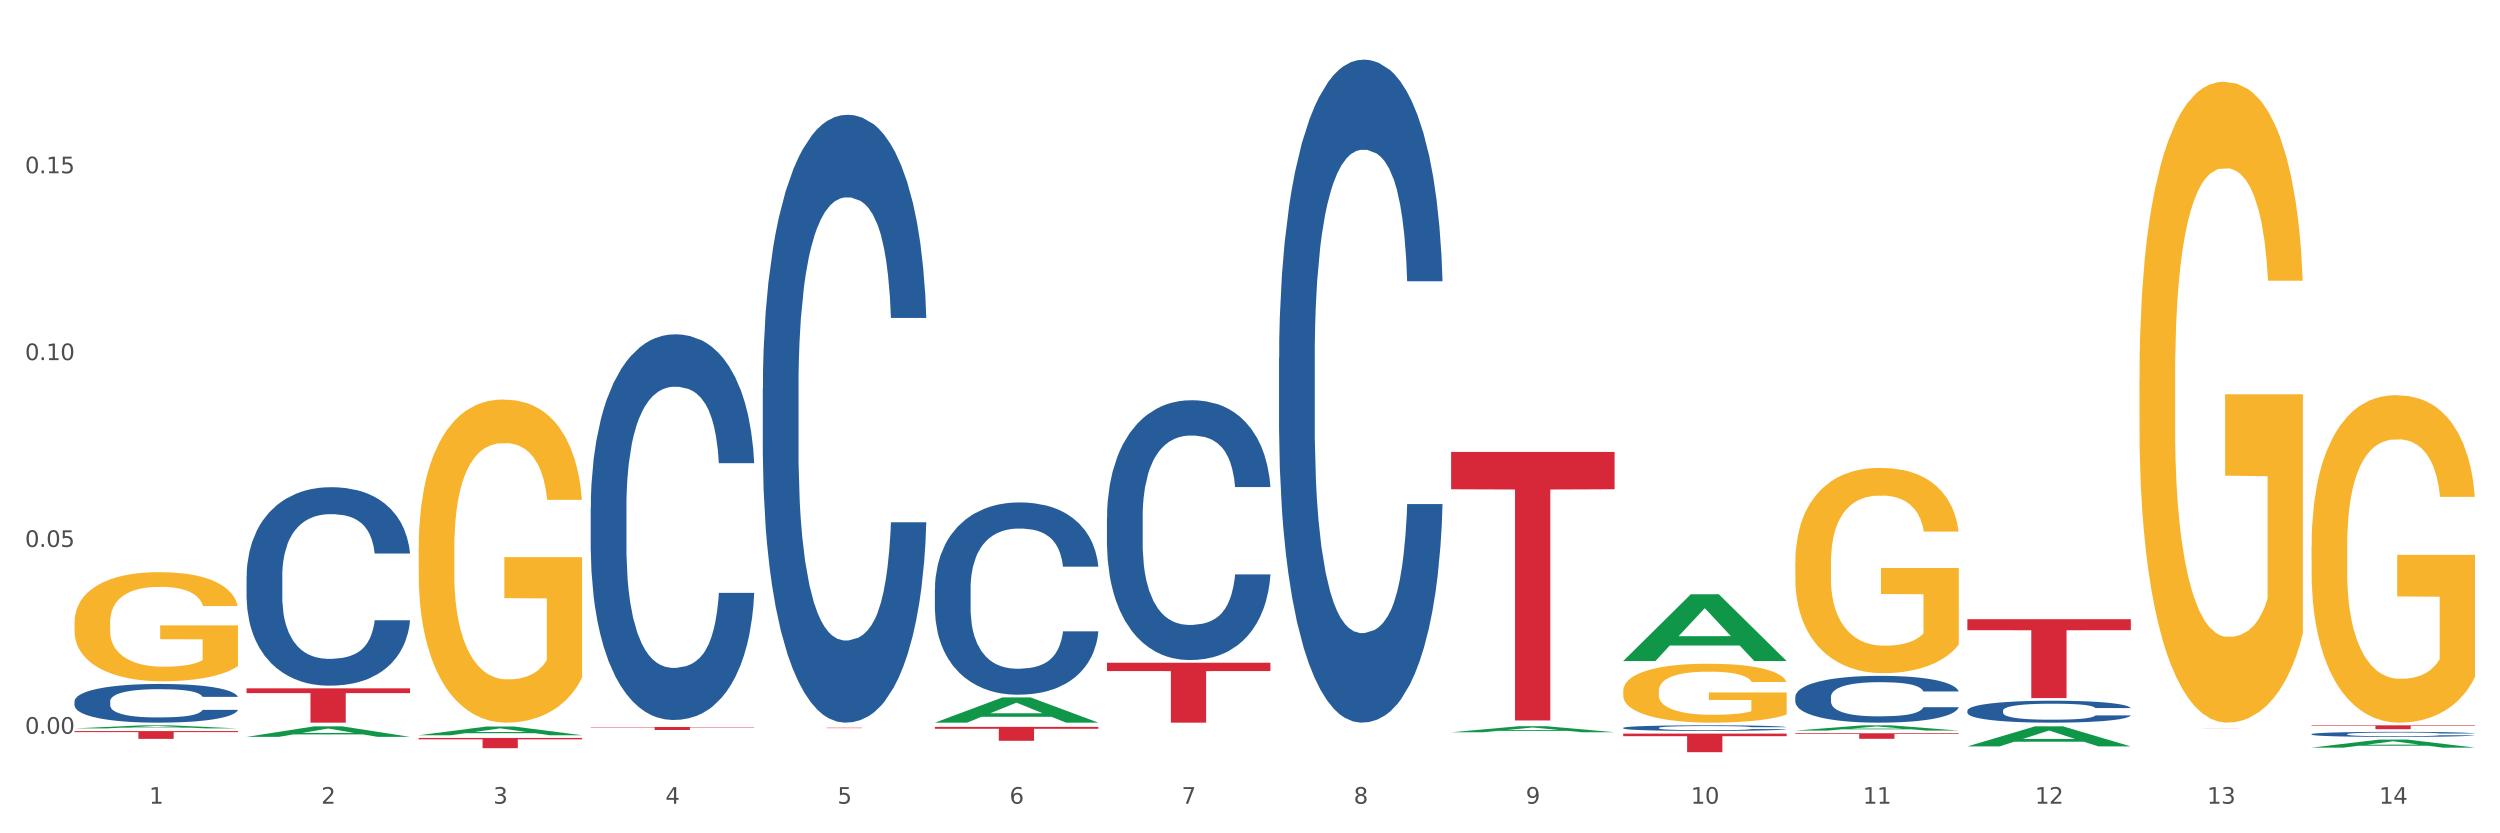<?xml version="1.0" encoding="utf-8" standalone="no"?>
<!DOCTYPE svg PUBLIC "-//W3C//DTD SVG 1.1//EN"
  "http://www.w3.org/Graphics/SVG/1.1/DTD/svg11.dtd">
<svg xmlns:xlink="http://www.w3.org/1999/xlink" width="1080pt" height="360pt" viewBox="0 0 1080 360" xmlns="http://www.w3.org/2000/svg" version="1.1">
 <rect x="0" y="0" width="1080" height="360" fill="#333333" stroke="none"/>
 <defs>
  <style type="text/css">*{stroke-linejoin: round; stroke-linecap: butt}</style>
 </defs>
 <g id="figure_1">
  <g id="patch_1">
   <path d="M 0 360 
L 1080 360 
L 1080 0 
L 0 0 
z
" style="fill: #ffffff; stroke: #ffffff; stroke-linejoin: miter"/>
  </g>
  <g id="axes_1">
   <g id="matplotlib.axis_1">
    <g id="xtick_1">
     <g id="text_1">
      <!-- 1 -->
      <g style="fill: #4d4d4d" transform="translate(64.432 347.204) scale(0.096 -0.096)">
       <defs>
        <path id="DejaVuSans-31" d="M 794 531 
L 1825 531 
L 1825 4091 
L 703 3866 
L 703 4441 
L 1819 4666 
L 2450 4666 
L 2450 531 
L 3481 531 
L 3481 0 
L 794 0 
L 794 531 
z
" transform="scale(0.016)"/>
       </defs>
       <use xlink:href="#DejaVuSans-31"/>
      </g>
     </g>
    </g>
    <g id="xtick_2">
     <g id="text_2">
      <!-- 2 -->
      <g style="fill: #4d4d4d" transform="translate(138.771 347.204) scale(0.096 -0.096)">
       <defs>
        <path id="DejaVuSans-32" d="M 1228 531 
L 3431 531 
L 3431 0 
L 469 0 
L 469 531 
Q 828 903 1448 1529 
Q 2069 2156 2228 2338 
Q 2531 2678 2651 2914 
Q 2772 3150 2772 3378 
Q 2772 3750 2511 3984 
Q 2250 4219 1831 4219 
Q 1534 4219 1204 4116 
Q 875 4013 500 3803 
L 500 4441 
Q 881 4594 1212 4672 
Q 1544 4750 1819 4750 
Q 2544 4750 2975 4387 
Q 3406 4025 3406 3419 
Q 3406 3131 3298 2873 
Q 3191 2616 2906 2266 
Q 2828 2175 2409 1742 
Q 1991 1309 1228 531 
z
" transform="scale(0.016)"/>
       </defs>
       <use xlink:href="#DejaVuSans-32"/>
      </g>
     </g>
    </g>
    <g id="xtick_3">
     <g id="text_3">
      <!-- 3 -->
      <g style="fill: #4d4d4d" transform="translate(213.109 347.204) scale(0.096 -0.096)">
       <defs>
        <path id="DejaVuSans-33" d="M 2597 2516 
Q 3050 2419 3304 2112 
Q 3559 1806 3559 1356 
Q 3559 666 3084 287 
Q 2609 -91 1734 -91 
Q 1441 -91 1130 -33 
Q 819 25 488 141 
L 488 750 
Q 750 597 1062 519 
Q 1375 441 1716 441 
Q 2309 441 2620 675 
Q 2931 909 2931 1356 
Q 2931 1769 2642 2001 
Q 2353 2234 1838 2234 
L 1294 2234 
L 1294 2753 
L 1863 2753 
Q 2328 2753 2575 2939 
Q 2822 3125 2822 3475 
Q 2822 3834 2567 4026 
Q 2313 4219 1838 4219 
Q 1578 4219 1281 4162 
Q 984 4106 628 3988 
L 628 4550 
Q 988 4650 1302 4700 
Q 1616 4750 1894 4750 
Q 2613 4750 3031 4423 
Q 3450 4097 3450 3541 
Q 3450 3153 3228 2886 
Q 3006 2619 2597 2516 
z
" transform="scale(0.016)"/>
       </defs>
       <use xlink:href="#DejaVuSans-33"/>
      </g>
     </g>
    </g>
    <g id="xtick_4">
     <g id="text_4">
      <!-- 4 -->
      <g style="fill: #4d4d4d" transform="translate(287.448 347.204) scale(0.096 -0.096)">
       <defs>
        <path id="DejaVuSans-34" d="M 2419 4116 
L 825 1625 
L 2419 1625 
L 2419 4116 
z
M 2253 4666 
L 3047 4666 
L 3047 1625 
L 3713 1625 
L 3713 1100 
L 3047 1100 
L 3047 0 
L 2419 0 
L 2419 1100 
L 313 1100 
L 313 1709 
L 2253 4666 
z
" transform="scale(0.016)"/>
       </defs>
       <use xlink:href="#DejaVuSans-34"/>
      </g>
     </g>
    </g>
    <g id="xtick_5">
     <g id="text_5">
      <!-- 5 -->
      <g style="fill: #4d4d4d" transform="translate(361.787 347.204) scale(0.096 -0.096)">
       <defs>
        <path id="DejaVuSans-35" d="M 691 4666 
L 3169 4666 
L 3169 4134 
L 1269 4134 
L 1269 2991 
Q 1406 3038 1543 3061 
Q 1681 3084 1819 3084 
Q 2600 3084 3056 2656 
Q 3513 2228 3513 1497 
Q 3513 744 3044 326 
Q 2575 -91 1722 -91 
Q 1428 -91 1123 -41 
Q 819 9 494 109 
L 494 744 
Q 775 591 1075 516 
Q 1375 441 1709 441 
Q 2250 441 2565 725 
Q 2881 1009 2881 1497 
Q 2881 1984 2565 2268 
Q 2250 2553 1709 2553 
Q 1456 2553 1204 2497 
Q 953 2441 691 2322 
L 691 4666 
z
" transform="scale(0.016)"/>
       </defs>
       <use xlink:href="#DejaVuSans-35"/>
      </g>
     </g>
    </g>
    <g id="xtick_6">
     <g id="text_6">
      <!-- 6 -->
      <g style="fill: #4d4d4d" transform="translate(436.125 347.204) scale(0.096 -0.096)">
       <defs>
        <path id="DejaVuSans-36" d="M 2113 2584 
Q 1688 2584 1439 2293 
Q 1191 2003 1191 1497 
Q 1191 994 1439 701 
Q 1688 409 2113 409 
Q 2538 409 2786 701 
Q 3034 994 3034 1497 
Q 3034 2003 2786 2293 
Q 2538 2584 2113 2584 
z
M 3366 4563 
L 3366 3988 
Q 3128 4100 2886 4159 
Q 2644 4219 2406 4219 
Q 1781 4219 1451 3797 
Q 1122 3375 1075 2522 
Q 1259 2794 1537 2939 
Q 1816 3084 2150 3084 
Q 2853 3084 3261 2657 
Q 3669 2231 3669 1497 
Q 3669 778 3244 343 
Q 2819 -91 2113 -91 
Q 1303 -91 875 529 
Q 447 1150 447 2328 
Q 447 3434 972 4092 
Q 1497 4750 2381 4750 
Q 2619 4750 2861 4703 
Q 3103 4656 3366 4563 
z
" transform="scale(0.016)"/>
       </defs>
       <use xlink:href="#DejaVuSans-36"/>
      </g>
     </g>
    </g>
    <g id="xtick_7">
     <g id="text_7">
      <!-- 7 -->
      <g style="fill: #4d4d4d" transform="translate(510.464 347.204) scale(0.096 -0.096)">
       <defs>
        <path id="DejaVuSans-37" d="M 525 4666 
L 3525 4666 
L 3525 4397 
L 1831 0 
L 1172 0 
L 2766 4134 
L 525 4134 
L 525 4666 
z
" transform="scale(0.016)"/>
       </defs>
       <use xlink:href="#DejaVuSans-37"/>
      </g>
     </g>
    </g>
    <g id="xtick_8">
     <g id="text_8">
      <!-- 8 -->
      <g style="fill: #4d4d4d" transform="translate(584.803 347.204) scale(0.096 -0.096)">
       <defs>
        <path id="DejaVuSans-38" d="M 2034 2216 
Q 1584 2216 1326 1975 
Q 1069 1734 1069 1313 
Q 1069 891 1326 650 
Q 1584 409 2034 409 
Q 2484 409 2743 651 
Q 3003 894 3003 1313 
Q 3003 1734 2745 1975 
Q 2488 2216 2034 2216 
z
M 1403 2484 
Q 997 2584 770 2862 
Q 544 3141 544 3541 
Q 544 4100 942 4425 
Q 1341 4750 2034 4750 
Q 2731 4750 3128 4425 
Q 3525 4100 3525 3541 
Q 3525 3141 3298 2862 
Q 3072 2584 2669 2484 
Q 3125 2378 3379 2068 
Q 3634 1759 3634 1313 
Q 3634 634 3220 271 
Q 2806 -91 2034 -91 
Q 1263 -91 848 271 
Q 434 634 434 1313 
Q 434 1759 690 2068 
Q 947 2378 1403 2484 
z
M 1172 3481 
Q 1172 3119 1398 2916 
Q 1625 2713 2034 2713 
Q 2441 2713 2670 2916 
Q 2900 3119 2900 3481 
Q 2900 3844 2670 4047 
Q 2441 4250 2034 4250 
Q 1625 4250 1398 4047 
Q 1172 3844 1172 3481 
z
" transform="scale(0.016)"/>
       </defs>
       <use xlink:href="#DejaVuSans-38"/>
      </g>
     </g>
    </g>
    <g id="xtick_9">
     <g id="text_9">
      <!-- 9 -->
      <g style="fill: #4d4d4d" transform="translate(659.142 347.204) scale(0.096 -0.096)">
       <defs>
        <path id="DejaVuSans-39" d="M 703 97 
L 703 672 
Q 941 559 1184 500 
Q 1428 441 1663 441 
Q 2288 441 2617 861 
Q 2947 1281 2994 2138 
Q 2813 1869 2534 1725 
Q 2256 1581 1919 1581 
Q 1219 1581 811 2004 
Q 403 2428 403 3163 
Q 403 3881 828 4315 
Q 1253 4750 1959 4750 
Q 2769 4750 3195 4129 
Q 3622 3509 3622 2328 
Q 3622 1225 3098 567 
Q 2575 -91 1691 -91 
Q 1453 -91 1209 -44 
Q 966 3 703 97 
z
M 1959 2075 
Q 2384 2075 2632 2365 
Q 2881 2656 2881 3163 
Q 2881 3666 2632 3958 
Q 2384 4250 1959 4250 
Q 1534 4250 1286 3958 
Q 1038 3666 1038 3163 
Q 1038 2656 1286 2365 
Q 1534 2075 1959 2075 
z
" transform="scale(0.016)"/>
       </defs>
       <use xlink:href="#DejaVuSans-39"/>
      </g>
     </g>
    </g>
    <g id="xtick_10">
     <g id="text_10">
      <!-- 10 -->
      <g style="fill: #4d4d4d" transform="translate(730.426 347.204) scale(0.096 -0.096)">
       <defs>
        <path id="DejaVuSans-30" d="M 2034 4250 
Q 1547 4250 1301 3770 
Q 1056 3291 1056 2328 
Q 1056 1369 1301 889 
Q 1547 409 2034 409 
Q 2525 409 2770 889 
Q 3016 1369 3016 2328 
Q 3016 3291 2770 3770 
Q 2525 4250 2034 4250 
z
M 2034 4750 
Q 2819 4750 3233 4129 
Q 3647 3509 3647 2328 
Q 3647 1150 3233 529 
Q 2819 -91 2034 -91 
Q 1250 -91 836 529 
Q 422 1150 422 2328 
Q 422 3509 836 4129 
Q 1250 4750 2034 4750 
z
" transform="scale(0.016)"/>
       </defs>
       <use xlink:href="#DejaVuSans-31"/>
       <use xlink:href="#DejaVuSans-30" transform="translate(63.623 0)"/>
      </g>
     </g>
    </g>
    <g id="xtick_11">
     <g id="text_11">
      <!-- 11 -->
      <g style="fill: #4d4d4d" transform="translate(804.765 347.204) scale(0.096 -0.096)">
       <use xlink:href="#DejaVuSans-31"/>
       <use xlink:href="#DejaVuSans-31" transform="translate(63.623 0)"/>
      </g>
     </g>
    </g>
    <g id="xtick_12">
     <g id="text_12">
      <!-- 12 -->
      <g style="fill: #4d4d4d" transform="translate(879.104 347.204) scale(0.096 -0.096)">
       <use xlink:href="#DejaVuSans-31"/>
       <use xlink:href="#DejaVuSans-32" transform="translate(63.623 0)"/>
      </g>
     </g>
    </g>
    <g id="xtick_13">
     <g id="text_13">
      <!-- 13 -->
      <g style="fill: #4d4d4d" transform="translate(953.442 347.204) scale(0.096 -0.096)">
       <use xlink:href="#DejaVuSans-31"/>
       <use xlink:href="#DejaVuSans-33" transform="translate(63.623 0)"/>
      </g>
     </g>
    </g>
    <g id="xtick_14">
     <g id="text_14">
      <!-- 14 -->
      <g style="fill: #4d4d4d" transform="translate(1027.781 347.204) scale(0.096 -0.096)">
       <use xlink:href="#DejaVuSans-31"/>
       <use xlink:href="#DejaVuSans-34" transform="translate(63.623 0)"/>
      </g>
     </g>
    </g>
    <g id="xtick_15"/>
    <g id="xtick_16"/>
    <g id="xtick_17"/>
    <g id="xtick_18"/>
    <g id="xtick_19"/>
    <g id="xtick_20"/>
    <g id="xtick_21"/>
    <g id="xtick_22"/>
    <g id="xtick_23"/>
    <g id="xtick_24"/>
    <g id="xtick_25"/>
    <g id="xtick_26"/>
    <g id="xtick_27"/>
   </g>
   <g id="matplotlib.axis_2">
    <g id="ytick_1">
     <g id="text_15">
      <!-- 0.00 -->
      <g style="fill: #4d4d4d" transform="translate(10.8 316.985) scale(0.096 -0.096)">
       <defs>
        <path id="DejaVuSans-2e" d="M 684 794 
L 1344 794 
L 1344 0 
L 684 0 
L 684 794 
z
" transform="scale(0.016)"/>
       </defs>
       <use xlink:href="#DejaVuSans-30"/>
       <use xlink:href="#DejaVuSans-2e" transform="translate(63.623 0)"/>
       <use xlink:href="#DejaVuSans-30" transform="translate(95.41 0)"/>
       <use xlink:href="#DejaVuSans-30" transform="translate(159.033 0)"/>
      </g>
     </g>
    </g>
    <g id="ytick_2">
     <g id="text_16">
      <!-- 0.05 -->
      <g style="fill: #4d4d4d" transform="translate(10.8 236.277) scale(0.096 -0.096)">
       <use xlink:href="#DejaVuSans-30"/>
       <use xlink:href="#DejaVuSans-2e" transform="translate(63.623 0)"/>
       <use xlink:href="#DejaVuSans-30" transform="translate(95.41 0)"/>
       <use xlink:href="#DejaVuSans-35" transform="translate(159.033 0)"/>
      </g>
     </g>
    </g>
    <g id="ytick_3">
     <g id="text_17">
      <!-- 0.10 -->
      <g style="fill: #4d4d4d" transform="translate(10.8 155.568) scale(0.096 -0.096)">
       <use xlink:href="#DejaVuSans-30"/>
       <use xlink:href="#DejaVuSans-2e" transform="translate(63.623 0)"/>
       <use xlink:href="#DejaVuSans-31" transform="translate(95.41 0)"/>
       <use xlink:href="#DejaVuSans-30" transform="translate(159.033 0)"/>
      </g>
     </g>
    </g>
    <g id="ytick_4">
     <g id="text_18">
      <!-- 0.15 -->
      <g style="fill: #4d4d4d" transform="translate(10.8 74.859) scale(0.096 -0.096)">
       <use xlink:href="#DejaVuSans-30"/>
       <use xlink:href="#DejaVuSans-2e" transform="translate(63.623 0)"/>
       <use xlink:href="#DejaVuSans-31" transform="translate(95.41 0)"/>
       <use xlink:href="#DejaVuSans-35" transform="translate(159.033 0)"/>
      </g>
     </g>
    </g>
    <g id="ytick_5"/>
    <g id="ytick_6"/>
    <g id="ytick_7"/>
    <g id="ytick_8"/>
   </g>
   <g id="PolyCollection_1">
    <path d="M 32.175 314.664 
L 32.248 314.663 
L 61.37 313.339 
L 73.456 313.338 
L 102.797 314.666 
L 88.818 314.666 
L 82.484 314.357 
L 52.415 314.357 
L 52.197 314.362 
L 46.081 314.666 
L 32.175 314.666 
L 32.175 314.664 
L 56.201 314.172 
L 78.698 314.171 
L 67.559 313.621 
L 67.413 313.619 
L 67.267 313.623 
L 56.128 314.171 
L 56.201 314.172 
L 32.175 314.664 
z
" clip-path="url(#p6c5d707c96)" style="fill: #109648"/>
    <path d="M 255.191 219.285 
L 255.275 219.133 
L 255.275 214.872 
L 255.525 209.09 
L 256.443 198.438 
L 257.612 190.374 
L 259.615 180.94 
L 260.701 176.983 
L 262.12 172.57 
L 265.041 165.419 
L 268.381 159.332 
L 270.718 155.985 
L 272.471 153.854 
L 276.394 150.05 
L 278.648 148.376 
L 280.986 147.007 
L 282.989 146.094 
L 286.328 145.029 
L 288.999 144.572 
L 292.088 144.42 
L 294.676 144.572 
L 298.098 145.181 
L 303.107 147.007 
L 305.027 148.072 
L 307.615 149.898 
L 310.286 152.333 
L 312.457 154.767 
L 314.961 158.267 
L 317.549 162.832 
L 320.053 168.614 
L 321.806 173.94 
L 323.225 179.57 
L 324.477 186.417 
L 325.396 193.873 
L 325.813 200.112 
L 310.537 200.112 
L 310.119 194.482 
L 309.284 188.396 
L 308.45 184.287 
L 307.531 180.94 
L 306.112 177.135 
L 304.86 174.701 
L 302.773 171.81 
L 300.853 169.984 
L 299.267 168.919 
L 297.347 168.006 
L 293.257 167.093 
L 290.335 167.093 
L 288.499 167.397 
L 286.245 168.158 
L 284.325 169.223 
L 282.071 171.049 
L 280.318 173.027 
L 278.565 175.614 
L 277.563 177.44 
L 276.06 180.787 
L 275.059 183.526 
L 273.723 188.243 
L 272.972 191.591 
L 271.636 200.264 
L 271.052 206.655 
L 270.801 211.068 
L 270.634 215.937 
L 270.634 239.675 
L 271.135 250.326 
L 271.553 254.891 
L 272.22 260.065 
L 273.473 266.76 
L 275.309 273.303 
L 277.229 278.02 
L 278.815 280.911 
L 280.318 283.042 
L 281.82 284.716 
L 283.657 286.237 
L 285.159 287.15 
L 287.413 288.063 
L 290.085 288.52 
L 292.172 288.52 
L 296.429 287.759 
L 298.349 286.998 
L 300.185 285.933 
L 302.189 284.259 
L 303.775 282.433 
L 304.693 281.064 
L 306.196 278.172 
L 307.364 275.129 
L 308.366 271.629 
L 309.034 268.586 
L 309.785 264.021 
L 310.37 258.848 
L 310.537 256.109 
L 325.813 256.109 
L 325.479 261.587 
L 324.895 266.912 
L 323.726 274.064 
L 322.808 278.172 
L 321.389 283.194 
L 319.886 287.455 
L 317.799 292.172 
L 315.879 295.671 
L 313.876 298.715 
L 311.705 301.454 
L 307.782 305.258 
L 306.363 306.323 
L 303.358 308.149 
L 301.02 309.214 
L 297.598 310.279 
L 294.092 310.888 
L 290.419 311.04 
L 287.163 310.736 
L 283.573 309.823 
L 281.32 308.91 
L 278.815 307.54 
L 275.893 305.41 
L 273.139 302.823 
L 270.551 299.78 
L 268.13 296.28 
L 265.876 292.324 
L 262.955 285.781 
L 260.784 279.39 
L 259.198 273.455 
L 258.113 268.434 
L 257.028 262.043 
L 256.443 257.63 
L 255.525 246.979 
L 255.191 237.088 
L 255.191 219.285 
z
" clip-path="url(#p6c5d707c96)" style="fill: #255c99"/>
    <path d="M 329.53 167.574 
L 329.613 167.334 
L 329.613 160.619 
L 329.864 151.506 
L 330.782 134.718 
L 331.951 122.007 
L 333.954 107.138 
L 335.039 100.903 
L 336.458 93.948 
L 339.38 82.676 
L 342.719 73.083 
L 345.057 67.807 
L 346.81 64.45 
L 350.733 58.454 
L 352.987 55.816 
L 355.324 53.657 
L 357.328 52.219 
L 360.667 50.54 
L 363.338 49.82 
L 366.427 49.58 
L 369.015 49.82 
L 372.437 50.78 
L 377.446 53.657 
L 379.366 55.336 
L 381.954 58.214 
L 384.625 62.051 
L 386.795 65.888 
L 389.3 71.404 
L 391.887 78.599 
L 394.392 87.712 
L 396.145 96.106 
L 397.564 104.98 
L 398.816 115.772 
L 399.734 127.523 
L 400.152 137.356 
L 384.875 137.356 
L 384.458 128.483 
L 383.623 118.89 
L 382.788 112.414 
L 381.87 107.138 
L 380.451 101.143 
L 379.199 97.305 
L 377.112 92.749 
L 375.192 89.871 
L 373.606 88.192 
L 371.686 86.753 
L 367.595 85.314 
L 364.674 85.314 
L 362.837 85.794 
L 360.583 86.993 
L 358.663 88.672 
L 356.41 91.55 
L 354.656 94.667 
L 352.903 98.744 
L 351.902 101.622 
L 350.399 106.898 
L 349.397 111.215 
L 348.062 118.65 
L 347.31 123.926 
L 345.975 137.596 
L 345.391 147.669 
L 345.14 154.623 
L 344.973 162.298 
L 344.973 199.71 
L 345.474 216.498 
L 345.891 223.693 
L 346.559 231.847 
L 347.811 242.399 
L 349.648 252.711 
L 351.568 260.146 
L 353.154 264.703 
L 354.656 268.06 
L 356.159 270.698 
L 357.996 273.097 
L 359.498 274.535 
L 361.752 275.974 
L 364.423 276.694 
L 366.51 276.694 
L 370.768 275.495 
L 372.688 274.296 
L 374.524 272.617 
L 376.528 269.979 
L 378.114 267.101 
L 379.032 264.943 
L 380.534 260.386 
L 381.703 255.589 
L 382.705 250.073 
L 383.373 245.277 
L 384.124 238.082 
L 384.708 229.928 
L 384.875 225.611 
L 400.152 225.611 
L 399.818 234.245 
L 399.233 242.639 
L 398.065 253.911 
L 397.146 260.386 
L 395.727 268.3 
L 394.225 275.015 
L 392.138 282.45 
L 390.218 287.966 
L 388.214 292.762 
L 386.044 297.079 
L 382.121 303.075 
L 380.701 304.753 
L 377.696 307.631 
L 375.359 309.31 
L 371.936 310.989 
L 368.43 311.948 
L 364.757 312.188 
L 361.502 311.708 
L 357.912 310.269 
L 355.658 308.83 
L 353.154 306.672 
L 350.232 303.314 
L 347.477 299.237 
L 344.89 294.441 
L 342.469 288.925 
L 340.215 282.69 
L 337.293 272.377 
L 335.123 262.304 
L 333.537 252.951 
L 332.452 245.037 
L 331.366 234.964 
L 330.782 228.01 
L 329.864 211.222 
L 329.53 195.633 
L 329.53 167.574 
z
" clip-path="url(#p6c5d707c96)" style="fill: #255c99"/>
    <path d="M 32.175 268.962 
L 32.258 268.918 
L 32.258 267.369 
L 32.425 266.034 
L 33.259 262.805 
L 34.51 260.136 
L 35.427 258.716 
L 36.344 257.553 
L 37.428 256.391 
L 38.762 255.185 
L 41.18 253.42 
L 42.681 252.516 
L 44.515 251.569 
L 47.85 250.192 
L 50.268 249.417 
L 52.77 248.771 
L 56.855 247.996 
L 59.523 247.652 
L 62.358 247.393 
L 65.777 247.221 
L 68.361 247.178 
L 74.031 247.307 
L 78.867 247.695 
L 81.202 247.996 
L 84.203 248.513 
L 85.788 248.857 
L 88.372 249.546 
L 91.04 250.45 
L 92.875 251.225 
L 95.626 252.689 
L 97.711 254.152 
L 99.628 255.96 
L 100.629 257.209 
L 101.379 258.371 
L 102.046 259.706 
L 102.713 261.815 
L 87.705 261.815 
L 87.122 260.308 
L 86.204 258.888 
L 84.87 257.51 
L 83.703 256.649 
L 81.702 255.573 
L 79.868 254.884 
L 77.95 254.368 
L 75.615 253.937 
L 73.781 253.722 
L 71.196 253.55 
L 66.11 253.593 
L 62.692 253.937 
L 60.357 254.368 
L 58.856 254.755 
L 57.522 255.185 
L 56.021 255.788 
L 54.27 256.692 
L 53.02 257.51 
L 51.769 258.543 
L 50.768 259.577 
L 49.851 260.782 
L 49.101 262.074 
L 48.517 263.408 
L 48.017 265.044 
L 47.6 267.756 
L 47.6 273.654 
L 47.767 274.989 
L 48.184 276.754 
L 48.684 278.088 
L 49.518 279.681 
L 50.268 280.757 
L 51.686 282.307 
L 53.27 283.599 
L 54.52 284.417 
L 55.771 285.105 
L 57.939 286.052 
L 60.357 286.827 
L 62.441 287.301 
L 65.276 287.731 
L 67.194 287.904 
L 68.862 287.99 
L 72.947 287.99 
L 75.865 287.861 
L 79.117 287.559 
L 81.619 287.172 
L 83.703 286.698 
L 86.038 285.923 
L 87.538 285.191 
L 87.538 276.194 
L 69.195 276.151 
L 69.195 270.167 
L 102.797 270.167 
L 102.797 287.731 
L 101.379 288.635 
L 99.795 289.453 
L 98.128 290.185 
L 95.626 291.089 
L 92.625 291.95 
L 89.956 292.553 
L 87.122 293.07 
L 83.786 293.543 
L 79.451 293.974 
L 76.783 294.146 
L 73.447 294.275 
L 69.529 294.318 
L 66.11 294.232 
L 62.775 294.017 
L 59.273 293.629 
L 55.855 293.07 
L 53.27 292.51 
L 50.685 291.821 
L 47.934 290.917 
L 45.766 290.056 
L 44.098 289.281 
L 42.264 288.291 
L 40.263 287 
L 38.762 285.837 
L 37.428 284.632 
L 36.01 283.082 
L 35.01 281.747 
L 34.009 280.069 
L 33.426 278.82 
L 32.759 276.883 
L 32.258 274.171 
L 32.175 268.962 
z
" clip-path="url(#p6c5d707c96)" style="fill: #f7b32b"/>
    <path d="M 478.207 223.329 
L 478.291 223.226 
L 478.291 220.356 
L 478.541 216.46 
L 479.459 209.285 
L 480.628 203.851 
L 482.632 197.495 
L 483.717 194.83 
L 485.136 191.857 
L 488.058 187.039 
L 491.397 182.939 
L 493.734 180.683 
L 495.487 179.248 
L 499.41 176.685 
L 501.664 175.558 
L 504.002 174.635 
L 506.005 174.02 
L 509.344 173.302 
L 512.016 172.995 
L 515.104 172.892 
L 517.692 172.995 
L 521.115 173.405 
L 526.123 174.635 
L 528.043 175.353 
L 530.631 176.583 
L 533.302 178.223 
L 535.473 179.863 
L 537.977 182.221 
L 540.565 185.296 
L 543.069 189.192 
L 544.822 192.78 
L 546.241 196.573 
L 547.493 201.186 
L 548.412 206.209 
L 548.829 210.412 
L 533.553 210.412 
L 533.135 206.619 
L 532.301 202.519 
L 531.466 199.751 
L 530.548 197.495 
L 529.128 194.933 
L 527.876 193.292 
L 525.789 191.345 
L 523.869 190.115 
L 522.283 189.397 
L 520.363 188.782 
L 516.273 188.167 
L 513.351 188.167 
L 511.515 188.372 
L 509.261 188.884 
L 507.341 189.602 
L 505.087 190.832 
L 503.334 192.165 
L 501.581 193.908 
L 500.579 195.138 
L 499.077 197.393 
L 498.075 199.238 
L 496.739 202.416 
L 495.988 204.671 
L 494.652 210.515 
L 494.068 214.82 
L 493.818 217.793 
L 493.651 221.074 
L 493.651 237.066 
L 494.151 244.242 
L 494.569 247.317 
L 495.237 250.802 
L 496.489 255.313 
L 498.325 259.721 
L 500.245 262.899 
L 501.831 264.847 
L 503.334 266.282 
L 504.837 267.409 
L 506.673 268.435 
L 508.176 269.05 
L 510.429 269.665 
L 513.101 269.972 
L 515.188 269.972 
L 519.445 269.46 
L 521.365 268.947 
L 523.202 268.23 
L 525.205 267.102 
L 526.791 265.872 
L 527.709 264.949 
L 529.212 263.001 
L 530.381 260.951 
L 531.382 258.593 
L 532.05 256.543 
L 532.801 253.468 
L 533.386 249.982 
L 533.553 248.137 
L 548.829 248.137 
L 548.495 251.827 
L 547.911 255.415 
L 546.742 260.234 
L 545.824 263.001 
L 544.405 266.384 
L 542.902 269.255 
L 540.815 272.433 
L 538.895 274.79 
L 536.892 276.841 
L 534.721 278.686 
L 530.798 281.249 
L 529.379 281.966 
L 526.374 283.197 
L 524.036 283.914 
L 520.614 284.632 
L 517.108 285.042 
L 513.435 285.144 
L 510.179 284.939 
L 506.59 284.324 
L 504.336 283.709 
L 501.831 282.786 
L 498.91 281.351 
L 496.155 279.609 
L 493.567 277.558 
L 491.146 275.2 
L 488.892 272.535 
L 485.971 268.127 
L 483.8 263.822 
L 482.214 259.824 
L 481.129 256.441 
L 480.044 252.135 
L 479.459 249.162 
L 478.541 241.986 
L 478.207 235.323 
L 478.207 223.329 
z
" clip-path="url(#p6c5d707c96)" style="fill: #255c99"/>
    <path d="M 552.546 154.456 
L 552.629 154.195 
L 552.629 146.87 
L 552.88 136.93 
L 553.798 118.62 
L 554.967 104.756 
L 556.97 88.538 
L 558.055 81.737 
L 559.475 74.152 
L 562.396 61.857 
L 565.735 51.394 
L 568.073 45.639 
L 569.826 41.977 
L 573.749 35.438 
L 576.003 32.561 
L 578.34 30.206 
L 580.344 28.637 
L 583.683 26.806 
L 586.354 26.021 
L 589.443 25.759 
L 592.031 26.021 
L 595.453 27.067 
L 600.462 30.206 
L 602.382 32.037 
L 604.97 35.176 
L 607.641 39.362 
L 609.811 43.547 
L 612.316 49.563 
L 614.903 57.41 
L 617.408 67.35 
L 619.161 76.506 
L 620.58 86.184 
L 621.832 97.955 
L 622.75 110.772 
L 623.168 121.497 
L 607.891 121.497 
L 607.474 111.819 
L 606.639 101.356 
L 605.804 94.293 
L 604.886 88.538 
L 603.467 81.999 
L 602.215 77.814 
L 600.128 72.844 
L 598.208 69.705 
L 596.622 67.874 
L 594.702 66.304 
L 590.612 64.735 
L 587.69 64.735 
L 585.853 65.258 
L 583.6 66.566 
L 581.68 68.397 
L 579.426 71.536 
L 577.673 74.936 
L 575.92 79.383 
L 574.918 82.522 
L 573.415 88.277 
L 572.414 92.985 
L 571.078 101.094 
L 570.327 106.849 
L 568.991 121.759 
L 568.407 132.745 
L 568.156 140.331 
L 567.989 148.701 
L 567.989 189.508 
L 568.49 207.818 
L 568.908 215.665 
L 569.575 224.559 
L 570.827 236.069 
L 572.664 247.316 
L 574.584 255.425 
L 576.17 260.395 
L 577.673 264.057 
L 579.175 266.935 
L 581.012 269.551 
L 582.514 271.12 
L 584.768 272.69 
L 587.439 273.474 
L 589.526 273.474 
L 593.784 272.166 
L 595.704 270.858 
L 597.54 269.027 
L 599.544 266.15 
L 601.13 263.011 
L 602.048 260.657 
L 603.551 255.687 
L 604.719 250.455 
L 605.721 244.439 
L 606.389 239.207 
L 607.14 231.36 
L 607.724 222.466 
L 607.891 217.758 
L 623.168 217.758 
L 622.834 227.175 
L 622.249 236.33 
L 621.081 248.624 
L 620.163 255.687 
L 618.743 264.319 
L 617.241 271.643 
L 615.154 279.752 
L 613.234 285.768 
L 611.23 291 
L 609.06 295.708 
L 605.137 302.248 
L 603.718 304.079 
L 600.712 307.218 
L 598.375 309.049 
L 594.952 310.88 
L 591.446 311.926 
L 587.773 312.188 
L 584.518 311.665 
L 580.928 310.095 
L 578.674 308.526 
L 576.17 306.172 
L 573.248 302.509 
L 570.494 298.063 
L 567.906 292.831 
L 565.485 286.815 
L 563.231 280.014 
L 560.309 268.766 
L 558.139 257.78 
L 556.553 247.578 
L 555.468 238.946 
L 554.382 227.96 
L 553.798 220.374 
L 552.88 202.063 
L 552.546 185.061 
L 552.546 154.456 
z
" clip-path="url(#p6c5d707c96)" style="fill: #255c99"/>
    <path d="M 701.223 314.43 
L 701.307 314.427 
L 701.307 314.365 
L 701.557 314.281 
L 702.476 314.126 
L 703.644 314.008 
L 705.648 313.871 
L 706.733 313.813 
L 708.152 313.749 
L 711.074 313.644 
L 714.413 313.556 
L 716.75 313.507 
L 718.503 313.476 
L 722.427 313.42 
L 724.681 313.396 
L 727.018 313.376 
L 729.021 313.363 
L 732.36 313.347 
L 735.032 313.34 
L 738.12 313.338 
L 740.708 313.34 
L 744.131 313.349 
L 749.139 313.376 
L 751.059 313.391 
L 753.647 313.418 
L 756.318 313.454 
L 758.489 313.489 
L 760.993 313.54 
L 763.581 313.607 
L 766.085 313.691 
L 767.838 313.769 
L 769.257 313.851 
L 770.51 313.95 
L 771.428 314.059 
L 771.845 314.15 
L 756.569 314.15 
L 756.151 314.068 
L 755.317 313.979 
L 754.482 313.919 
L 753.564 313.871 
L 752.145 313.815 
L 750.892 313.78 
L 748.805 313.737 
L 746.885 313.711 
L 745.299 313.695 
L 743.379 313.682 
L 739.289 313.669 
L 736.367 313.669 
L 734.531 313.673 
L 732.277 313.684 
L 730.357 313.7 
L 728.103 313.726 
L 726.35 313.755 
L 724.597 313.793 
L 723.595 313.82 
L 722.093 313.868 
L 721.091 313.908 
L 719.755 313.977 
L 719.004 314.026 
L 717.668 314.152 
L 717.084 314.245 
L 716.834 314.31 
L 716.667 314.381 
L 716.667 314.727 
L 717.168 314.882 
L 717.585 314.949 
L 718.253 315.024 
L 719.505 315.122 
L 721.341 315.217 
L 723.261 315.286 
L 724.847 315.328 
L 726.35 315.359 
L 727.853 315.383 
L 729.689 315.406 
L 731.192 315.419 
L 733.446 315.432 
L 736.117 315.439 
L 738.204 315.439 
L 742.461 315.428 
L 744.381 315.417 
L 746.218 315.401 
L 748.221 315.377 
L 749.807 315.35 
L 750.725 315.33 
L 752.228 315.288 
L 753.397 315.244 
L 754.398 315.193 
L 755.066 315.148 
L 755.818 315.082 
L 756.402 315.006 
L 756.569 314.966 
L 771.845 314.966 
L 771.511 315.046 
L 770.927 315.124 
L 769.758 315.228 
L 768.84 315.288 
L 767.421 315.361 
L 765.918 315.423 
L 763.831 315.492 
L 761.911 315.543 
L 759.908 315.587 
L 757.738 315.627 
L 753.814 315.683 
L 752.395 315.698 
L 749.39 315.725 
L 747.052 315.74 
L 743.63 315.756 
L 740.124 315.765 
L 736.451 315.767 
L 733.195 315.763 
L 729.606 315.749 
L 727.352 315.736 
L 724.847 315.716 
L 721.926 315.685 
L 719.171 315.647 
L 716.583 315.603 
L 714.162 315.552 
L 711.908 315.494 
L 708.987 315.399 
L 706.816 315.306 
L 705.23 315.219 
L 704.145 315.146 
L 703.06 315.053 
L 702.476 314.988 
L 701.557 314.833 
L 701.223 314.689 
L 701.223 314.43 
z
" clip-path="url(#p6c5d707c96)" style="fill: #255c99"/>
    <path d="M 775.562 301.051 
L 775.646 301.032 
L 775.646 300.515 
L 775.896 299.813 
L 776.814 298.52 
L 777.983 297.541 
L 779.986 296.396 
L 781.072 295.916 
L 782.491 295.38 
L 785.412 294.512 
L 788.752 293.774 
L 791.089 293.367 
L 792.842 293.109 
L 796.765 292.647 
L 799.019 292.444 
L 801.357 292.278 
L 803.36 292.167 
L 806.699 292.037 
L 809.37 291.982 
L 812.459 291.964 
L 815.047 291.982 
L 818.469 292.056 
L 823.478 292.278 
L 825.398 292.407 
L 827.986 292.628 
L 830.657 292.924 
L 832.828 293.219 
L 835.332 293.644 
L 837.92 294.198 
L 840.424 294.9 
L 842.177 295.547 
L 843.596 296.23 
L 844.848 297.061 
L 845.766 297.966 
L 846.184 298.723 
L 830.908 298.723 
L 830.49 298.04 
L 829.655 297.301 
L 828.821 296.803 
L 827.902 296.396 
L 826.483 295.935 
L 825.231 295.639 
L 823.144 295.288 
L 821.224 295.066 
L 819.638 294.937 
L 817.718 294.826 
L 813.628 294.716 
L 810.706 294.716 
L 808.87 294.752 
L 806.616 294.845 
L 804.696 294.974 
L 802.442 295.196 
L 800.689 295.436 
L 798.936 295.75 
L 797.934 295.971 
L 796.431 296.378 
L 795.43 296.71 
L 794.094 297.283 
L 793.343 297.689 
L 792.007 298.742 
L 791.423 299.518 
L 791.172 300.053 
L 791.005 300.644 
L 791.005 303.526 
L 791.506 304.818 
L 791.924 305.373 
L 792.591 306.001 
L 793.844 306.813 
L 795.68 307.607 
L 797.6 308.18 
L 799.186 308.531 
L 800.689 308.789 
L 802.191 308.993 
L 804.028 309.177 
L 805.53 309.288 
L 807.784 309.399 
L 810.456 309.454 
L 812.543 309.454 
L 816.8 309.362 
L 818.72 309.27 
L 820.556 309.14 
L 822.56 308.937 
L 824.146 308.716 
L 825.064 308.549 
L 826.567 308.198 
L 827.735 307.829 
L 828.737 307.404 
L 829.405 307.035 
L 830.156 306.481 
L 830.741 305.853 
L 830.908 305.52 
L 846.184 305.52 
L 845.85 306.185 
L 845.266 306.832 
L 844.097 307.7 
L 843.179 308.198 
L 841.76 308.808 
L 840.257 309.325 
L 838.17 309.898 
L 836.25 310.322 
L 834.247 310.692 
L 832.076 311.024 
L 828.153 311.486 
L 826.734 311.615 
L 823.728 311.837 
L 821.391 311.966 
L 817.969 312.096 
L 814.463 312.169 
L 810.79 312.188 
L 807.534 312.151 
L 803.944 312.04 
L 801.69 311.929 
L 799.186 311.763 
L 796.264 311.504 
L 793.51 311.191 
L 790.922 310.821 
L 788.501 310.396 
L 786.247 309.916 
L 783.325 309.122 
L 781.155 308.346 
L 779.569 307.626 
L 778.484 307.016 
L 777.399 306.241 
L 776.814 305.705 
L 775.896 304.412 
L 775.562 303.212 
L 775.562 301.051 
z
" clip-path="url(#p6c5d707c96)" style="fill: #255c99"/>
    <path d="M 849.901 306.972 
L 849.984 306.963 
L 849.984 306.721 
L 850.235 306.393 
L 851.153 305.787 
L 852.322 305.329 
L 854.325 304.792 
L 855.41 304.568 
L 856.829 304.317 
L 859.751 303.91 
L 863.09 303.564 
L 865.428 303.374 
L 867.181 303.253 
L 871.104 303.037 
L 873.358 302.941 
L 875.695 302.864 
L 877.699 302.812 
L 881.038 302.751 
L 883.709 302.725 
L 886.798 302.717 
L 889.386 302.725 
L 892.808 302.76 
L 897.817 302.864 
L 899.737 302.924 
L 902.325 303.028 
L 904.996 303.166 
L 907.166 303.305 
L 909.671 303.504 
L 912.258 303.763 
L 914.763 304.092 
L 916.516 304.395 
L 917.935 304.715 
L 919.187 305.104 
L 920.105 305.528 
L 920.523 305.882 
L 905.246 305.882 
L 904.829 305.562 
L 903.994 305.216 
L 903.159 304.983 
L 902.241 304.792 
L 900.822 304.576 
L 899.57 304.438 
L 897.483 304.273 
L 895.563 304.17 
L 893.977 304.109 
L 892.057 304.057 
L 887.966 304.005 
L 885.045 304.005 
L 883.208 304.023 
L 880.954 304.066 
L 879.034 304.126 
L 876.78 304.23 
L 875.027 304.343 
L 873.274 304.49 
L 872.273 304.594 
L 870.77 304.784 
L 869.768 304.939 
L 868.433 305.208 
L 867.681 305.398 
L 866.346 305.891 
L 865.761 306.254 
L 865.511 306.505 
L 865.344 306.782 
L 865.344 308.131 
L 865.845 308.737 
L 866.262 308.996 
L 866.93 309.29 
L 868.182 309.671 
L 870.019 310.043 
L 871.939 310.311 
L 873.525 310.475 
L 875.027 310.596 
L 876.53 310.691 
L 878.367 310.778 
L 879.869 310.83 
L 882.123 310.882 
L 884.794 310.908 
L 886.881 310.908 
L 891.139 310.864 
L 893.059 310.821 
L 894.895 310.761 
L 896.899 310.666 
L 898.485 310.562 
L 899.403 310.484 
L 900.905 310.32 
L 902.074 310.147 
L 903.076 309.948 
L 903.744 309.775 
L 904.495 309.515 
L 905.079 309.221 
L 905.246 309.065 
L 920.523 309.065 
L 920.189 309.377 
L 919.604 309.679 
L 918.436 310.086 
L 917.517 310.32 
L 916.098 310.605 
L 914.596 310.847 
L 912.509 311.115 
L 910.589 311.314 
L 908.585 311.487 
L 906.415 311.643 
L 902.491 311.859 
L 901.072 311.92 
L 898.067 312.024 
L 895.73 312.084 
L 892.307 312.145 
L 888.801 312.179 
L 885.128 312.188 
L 881.873 312.171 
L 878.283 312.119 
L 876.029 312.067 
L 873.525 311.989 
L 870.603 311.868 
L 867.848 311.721 
L 865.261 311.548 
L 862.84 311.349 
L 860.586 311.124 
L 857.664 310.752 
L 855.494 310.389 
L 853.908 310.051 
L 852.823 309.766 
L 851.737 309.403 
L 851.153 309.152 
L 850.235 308.546 
L 849.901 307.984 
L 849.901 306.972 
z
" clip-path="url(#p6c5d707c96)" style="fill: #255c99"/>
    <path d="M 998.578 317.142 
L 998.662 317.14 
L 998.662 317.084 
L 998.912 317.009 
L 999.83 316.87 
L 1000.999 316.764 
L 1003.003 316.641 
L 1004.088 316.589 
L 1005.507 316.531 
L 1008.429 316.438 
L 1011.768 316.358 
L 1014.105 316.314 
L 1015.858 316.286 
L 1019.781 316.237 
L 1022.035 316.215 
L 1024.373 316.197 
L 1026.376 316.185 
L 1029.715 316.171 
L 1032.387 316.165 
L 1035.475 316.163 
L 1038.063 316.165 
L 1041.486 316.173 
L 1046.494 316.197 
L 1048.414 316.211 
L 1051.002 316.235 
L 1053.673 316.267 
L 1055.844 316.298 
L 1058.348 316.344 
L 1060.936 316.404 
L 1063.44 316.48 
L 1065.193 316.549 
L 1066.612 316.623 
L 1067.864 316.712 
L 1068.783 316.81 
L 1069.2 316.891 
L 1053.924 316.891 
L 1053.506 316.818 
L 1052.671 316.738 
L 1051.837 316.684 
L 1050.918 316.641 
L 1049.499 316.591 
L 1048.247 316.559 
L 1046.16 316.521 
L 1044.24 316.497 
L 1042.654 316.483 
L 1040.734 316.472 
L 1036.644 316.46 
L 1033.722 316.46 
L 1031.886 316.464 
L 1029.632 316.474 
L 1027.712 316.487 
L 1025.458 316.511 
L 1023.705 316.537 
L 1021.952 316.571 
L 1020.95 316.595 
L 1019.448 316.639 
L 1018.446 316.675 
L 1017.11 316.736 
L 1016.359 316.78 
L 1015.023 316.893 
L 1014.439 316.977 
L 1014.188 317.035 
L 1014.022 317.098 
L 1014.022 317.409 
L 1014.522 317.548 
L 1014.94 317.608 
L 1015.608 317.675 
L 1016.86 317.763 
L 1018.696 317.848 
L 1020.616 317.91 
L 1022.202 317.948 
L 1023.705 317.976 
L 1025.207 317.998 
L 1027.044 318.018 
L 1028.547 318.03 
L 1030.8 318.042 
L 1033.472 318.047 
L 1035.559 318.047 
L 1039.816 318.038 
L 1041.736 318.028 
L 1043.572 318.014 
L 1045.576 317.992 
L 1047.162 317.968 
L 1048.08 317.95 
L 1049.583 317.912 
L 1050.752 317.872 
L 1051.753 317.827 
L 1052.421 317.787 
L 1053.172 317.727 
L 1053.757 317.659 
L 1053.924 317.624 
L 1069.2 317.624 
L 1068.866 317.695 
L 1068.282 317.765 
L 1067.113 317.858 
L 1066.195 317.912 
L 1064.776 317.978 
L 1063.273 318.034 
L 1061.186 318.095 
L 1059.266 318.141 
L 1057.263 318.181 
L 1055.092 318.217 
L 1051.169 318.266 
L 1049.75 318.28 
L 1046.745 318.304 
L 1044.407 318.318 
L 1040.985 318.332 
L 1037.479 318.34 
L 1033.806 318.342 
L 1030.55 318.338 
L 1026.96 318.326 
L 1024.707 318.314 
L 1022.202 318.296 
L 1019.281 318.268 
L 1016.526 318.235 
L 1013.938 318.195 
L 1011.517 318.149 
L 1009.263 318.097 
L 1006.342 318.012 
L 1004.171 317.928 
L 1002.585 317.85 
L 1001.5 317.785 
L 1000.415 317.701 
L 999.83 317.644 
L 998.912 317.504 
L 998.578 317.375 
L 998.578 317.142 
z
" clip-path="url(#p6c5d707c96)" style="fill: #255c99"/>
    <path d="M 998.578 313.338 
L 1069.2 313.338 
L 1069.2 313.571 
L 1041.42 313.572 
L 1041.42 315.013 
L 1026.191 315.013 
L 1026.191 313.572 
L 998.578 313.571 
L 998.578 313.34 
L 998.578 313.338 
z
" clip-path="url(#p6c5d707c96)" style="fill: #d62839"/>
    <path d="M 924.24 314.702 
L 994.861 314.702 
L 994.861 314.708 
L 967.081 314.708 
L 967.081 314.745 
L 951.852 314.745 
L 951.852 314.708 
L 924.24 314.708 
L 924.24 314.702 
L 924.24 314.702 
z
" clip-path="url(#p6c5d707c96)" style="fill: #d62839"/>
    <path d="M 849.901 267.504 
L 920.523 267.504 
L 920.523 272.237 
L 892.742 272.269 
L 892.742 301.566 
L 877.514 301.566 
L 877.514 272.269 
L 849.901 272.237 
L 849.901 267.536 
L 849.901 267.504 
z
" clip-path="url(#p6c5d707c96)" style="fill: #d62839"/>
    <path d="M 775.562 316.759 
L 846.184 316.759 
L 846.184 317.095 
L 818.404 317.097 
L 818.404 319.176 
L 803.175 319.176 
L 803.175 317.097 
L 775.562 317.095 
L 775.562 316.761 
L 775.562 316.759 
z
" clip-path="url(#p6c5d707c96)" style="fill: #d62839"/>
    <path d="M 701.223 316.917 
L 771.845 316.917 
L 771.845 318.034 
L 744.065 318.041 
L 744.065 324.95 
L 728.836 324.95 
L 728.836 318.041 
L 701.223 318.034 
L 701.223 316.925 
L 701.223 316.917 
z
" clip-path="url(#p6c5d707c96)" style="fill: #d62839"/>
    <path d="M 626.885 195.243 
L 697.506 195.243 
L 697.506 211.362 
L 669.726 211.471 
L 669.726 311.234 
L 654.497 311.234 
L 654.497 211.471 
L 626.885 211.362 
L 626.885 195.352 
L 626.885 195.243 
z
" clip-path="url(#p6c5d707c96)" style="fill: #d62839"/>
    <path d="M 478.207 286.295 
L 548.829 286.295 
L 548.829 289.893 
L 521.049 289.917 
L 521.049 312.188 
L 505.82 312.188 
L 505.82 289.917 
L 478.207 289.893 
L 478.207 286.319 
L 478.207 286.295 
z
" clip-path="url(#p6c5d707c96)" style="fill: #d62839"/>
    <path d="M 403.869 314.009 
L 474.49 314.009 
L 474.49 314.844 
L 446.71 314.85 
L 446.71 320.015 
L 431.481 320.015 
L 431.481 314.85 
L 403.869 314.844 
L 403.869 314.015 
L 403.869 314.009 
z
" clip-path="url(#p6c5d707c96)" style="fill: #d62839"/>
    <path d="M 329.53 314.368 
L 400.152 314.368 
L 400.152 314.393 
L 372.371 314.394 
L 372.371 314.549 
L 357.143 314.549 
L 357.143 314.394 
L 329.53 314.393 
L 329.53 314.369 
L 329.53 314.368 
z
" clip-path="url(#p6c5d707c96)" style="fill: #d62839"/>
    <path d="M 255.191 314.057 
L 325.813 314.057 
L 325.813 314.238 
L 298.033 314.24 
L 298.033 315.36 
L 282.804 315.36 
L 282.804 314.24 
L 255.191 314.238 
L 255.191 314.059 
L 255.191 314.057 
z
" clip-path="url(#p6c5d707c96)" style="fill: #d62839"/>
    <path d="M 180.852 318.778 
L 251.474 318.778 
L 251.474 319.395 
L 223.694 319.399 
L 223.694 323.212 
L 208.465 323.212 
L 208.465 319.399 
L 180.852 319.395 
L 180.852 318.783 
L 180.852 318.778 
z
" clip-path="url(#p6c5d707c96)" style="fill: #d62839"/>
    <path d="M 106.514 297.365 
L 177.135 297.365 
L 177.135 299.425 
L 149.355 299.439 
L 149.355 312.188 
L 134.126 312.188 
L 134.126 299.439 
L 106.514 299.425 
L 106.514 297.379 
L 106.514 297.365 
z
" clip-path="url(#p6c5d707c96)" style="fill: #d62839"/>
    <path d="M 32.175 315.817 
L 102.797 315.817 
L 102.797 316.287 
L 75.017 316.29 
L 75.017 319.203 
L 59.788 319.203 
L 59.788 316.29 
L 32.175 316.287 
L 32.175 315.82 
L 32.175 315.817 
z
" clip-path="url(#p6c5d707c96)" style="fill: #d62839"/>
    <path d="M 998.578 236.085 
L 998.662 235.956 
L 998.662 231.304 
L 998.828 227.299 
L 999.662 217.608 
L 1000.913 209.597 
L 1001.83 205.333 
L 1002.747 201.845 
L 1003.831 198.356 
L 1005.165 194.738 
L 1007.583 189.441 
L 1009.084 186.728 
L 1010.918 183.885 
L 1014.253 179.75 
L 1016.671 177.425 
L 1019.173 175.487 
L 1023.258 173.161 
L 1025.926 172.127 
L 1028.761 171.352 
L 1032.18 170.835 
L 1034.765 170.706 
L 1040.434 171.093 
L 1045.27 172.256 
L 1047.605 173.161 
L 1050.607 174.711 
L 1052.191 175.745 
L 1054.775 177.812 
L 1057.444 180.526 
L 1059.278 182.851 
L 1062.029 187.244 
L 1064.114 191.637 
L 1066.032 197.064 
L 1067.032 200.811 
L 1067.783 204.3 
L 1068.45 208.305 
L 1069.117 214.636 
L 1054.108 214.636 
L 1053.525 210.114 
L 1052.608 205.85 
L 1051.274 201.716 
L 1050.106 199.131 
L 1048.105 195.901 
L 1046.271 193.834 
L 1044.353 192.283 
L 1042.019 190.991 
L 1040.184 190.345 
L 1037.599 189.829 
L 1032.513 189.958 
L 1029.095 190.991 
L 1026.76 192.283 
L 1025.259 193.446 
L 1023.925 194.738 
L 1022.425 196.547 
L 1020.674 199.261 
L 1019.423 201.716 
L 1018.172 204.817 
L 1017.172 207.918 
L 1016.255 211.535 
L 1015.504 215.412 
L 1014.92 219.417 
L 1014.42 224.327 
L 1014.003 232.467 
L 1014.003 250.168 
L 1014.17 254.174 
L 1014.587 259.471 
L 1015.087 263.477 
L 1015.921 268.257 
L 1016.671 271.488 
L 1018.089 276.139 
L 1019.673 280.015 
L 1020.924 282.47 
L 1022.174 284.538 
L 1024.342 287.38 
L 1026.76 289.706 
L 1028.845 291.127 
L 1031.68 292.419 
L 1033.597 292.936 
L 1035.265 293.194 
L 1039.35 293.194 
L 1042.269 292.807 
L 1045.52 291.902 
L 1048.022 290.739 
L 1050.106 289.318 
L 1052.441 286.992 
L 1053.942 284.796 
L 1053.942 257.792 
L 1035.598 257.662 
L 1035.598 239.703 
L 1069.2 239.703 
L 1069.2 292.419 
L 1067.783 295.133 
L 1066.198 297.587 
L 1064.531 299.784 
L 1062.029 302.497 
L 1059.028 305.081 
L 1056.36 306.89 
L 1053.525 308.441 
L 1050.19 309.862 
L 1045.854 311.154 
L 1043.186 311.671 
L 1039.851 312.059 
L 1035.932 312.188 
L 1032.513 311.929 
L 1029.178 311.283 
L 1025.676 310.121 
L 1022.258 308.441 
L 1019.673 306.761 
L 1017.088 304.694 
L 1014.337 301.98 
L 1012.169 299.396 
L 1010.501 297.071 
L 1008.667 294.099 
L 1006.666 290.223 
L 1005.165 286.734 
L 1003.831 283.116 
L 1002.414 278.465 
L 1001.413 274.459 
L 1000.413 269.42 
L 999.829 265.673 
L 999.162 259.859 
L 998.662 251.719 
L 998.578 236.085 
z
" clip-path="url(#p6c5d707c96)" style="fill: #f7b32b"/>
    <path d="M 924.24 163.256 
L 924.323 163.003 
L 924.323 153.9 
L 924.49 146.062 
L 925.323 127.097 
L 926.574 111.42 
L 927.491 103.076 
L 928.408 96.249 
L 929.492 89.422 
L 930.826 82.342 
L 933.244 71.975 
L 934.745 66.665 
L 936.58 61.102 
L 939.915 53.011 
L 942.333 48.459 
L 944.834 44.666 
L 948.92 40.115 
L 951.588 38.092 
L 954.423 36.575 
L 957.841 35.564 
L 960.426 35.311 
L 966.096 36.069 
L 970.932 38.345 
L 973.266 40.115 
L 976.268 43.149 
L 977.852 45.172 
L 980.437 49.218 
L 983.105 54.528 
L 984.939 59.079 
L 987.691 67.676 
L 989.775 76.273 
L 991.693 86.893 
L 992.693 94.226 
L 993.444 101.053 
L 994.111 108.892 
L 994.778 121.282 
L 979.77 121.282 
L 979.186 112.432 
L 978.269 104.087 
L 976.935 95.996 
L 975.768 90.939 
L 973.766 84.618 
L 971.932 80.572 
L 970.014 77.538 
L 967.68 75.009 
L 965.845 73.745 
L 963.261 72.733 
L 958.175 72.986 
L 954.756 75.009 
L 952.422 77.538 
L 950.921 79.813 
L 949.587 82.342 
L 948.086 85.882 
L 946.335 91.192 
L 945.084 95.996 
L 943.834 102.065 
L 942.833 108.133 
L 941.916 115.213 
L 941.165 122.799 
L 940.582 130.637 
L 940.081 140.246 
L 939.665 156.176 
L 939.665 190.817 
L 939.831 198.656 
L 940.248 209.023 
L 940.749 216.861 
L 941.582 226.217 
L 942.333 232.538 
L 943.75 241.641 
L 945.334 249.227 
L 946.585 254.031 
L 947.836 258.077 
L 950.004 263.64 
L 952.422 268.191 
L 954.506 270.972 
L 957.341 273.501 
L 959.259 274.512 
L 960.926 275.018 
L 965.012 275.018 
L 967.93 274.259 
L 971.182 272.49 
L 973.683 270.214 
L 975.768 267.432 
L 978.102 262.881 
L 979.603 258.582 
L 979.603 205.736 
L 961.26 205.483 
L 961.26 170.336 
L 994.861 170.336 
L 994.861 273.501 
L 993.444 278.811 
L 991.86 283.615 
L 990.192 287.914 
L 987.691 293.224 
L 984.689 298.281 
L 982.021 301.821 
L 979.186 304.855 
L 975.851 307.636 
L 971.515 310.165 
L 968.847 311.176 
L 965.512 311.935 
L 961.593 312.188 
L 958.175 311.682 
L 954.84 310.418 
L 951.338 308.142 
L 947.919 304.855 
L 945.334 301.568 
L 942.75 297.522 
L 939.998 292.212 
L 937.83 287.155 
L 936.163 282.604 
L 934.328 276.788 
L 932.327 269.202 
L 930.826 262.375 
L 929.492 255.295 
L 928.075 246.192 
L 927.074 238.354 
L 926.074 228.493 
L 925.49 221.16 
L 924.823 209.781 
L 924.323 193.851 
L 924.24 163.256 
z
" clip-path="url(#p6c5d707c96)" style="fill: #f7b32b"/>
    <path d="M 775.562 243.107 
L 775.645 243.026 
L 775.645 240.11 
L 775.812 237.599 
L 776.646 231.524 
L 777.897 226.502 
L 778.814 223.83 
L 779.731 221.643 
L 780.815 219.456 
L 782.149 217.188 
L 784.567 213.867 
L 786.068 212.166 
L 787.902 210.384 
L 791.237 207.792 
L 793.655 206.334 
L 796.157 205.119 
L 800.242 203.662 
L 802.91 203.014 
L 805.745 202.528 
L 809.164 202.204 
L 811.748 202.123 
L 817.418 202.366 
L 822.254 203.095 
L 824.589 203.662 
L 827.59 204.633 
L 829.175 205.281 
L 831.759 206.577 
L 834.427 208.278 
L 836.262 209.736 
L 839.013 212.49 
L 841.098 215.244 
L 843.015 218.646 
L 844.016 220.995 
L 844.766 223.182 
L 845.433 225.692 
L 846.1 229.661 
L 831.092 229.661 
L 830.509 226.826 
L 829.592 224.154 
L 828.257 221.562 
L 827.09 219.942 
L 825.089 217.917 
L 823.255 216.621 
L 821.337 215.649 
L 819.002 214.839 
L 817.168 214.434 
L 814.583 214.11 
L 809.497 214.191 
L 806.079 214.839 
L 803.744 215.649 
L 802.243 216.378 
L 800.909 217.188 
L 799.408 218.322 
L 797.657 220.023 
L 796.407 221.562 
L 795.156 223.506 
L 794.156 225.449 
L 793.238 227.717 
L 792.488 230.147 
L 791.904 232.658 
L 791.404 235.736 
L 790.987 240.839 
L 790.987 251.935 
L 791.154 254.446 
L 791.571 257.767 
L 792.071 260.278 
L 792.905 263.275 
L 793.655 265.299 
L 795.073 268.215 
L 796.657 270.645 
L 797.908 272.184 
L 799.158 273.48 
L 801.326 275.262 
L 803.744 276.72 
L 805.829 277.611 
L 808.663 278.421 
L 810.581 278.745 
L 812.249 278.907 
L 816.334 278.907 
L 819.253 278.664 
L 822.504 278.097 
L 825.006 277.368 
L 827.09 276.477 
L 829.425 275.019 
L 830.926 273.642 
L 830.926 256.714 
L 812.582 256.633 
L 812.582 245.374 
L 846.184 245.374 
L 846.184 278.421 
L 844.766 280.122 
L 843.182 281.661 
L 841.515 283.038 
L 839.013 284.739 
L 836.012 286.358 
L 833.344 287.492 
L 830.509 288.464 
L 827.174 289.355 
L 822.838 290.165 
L 820.17 290.489 
L 816.835 290.732 
L 812.916 290.813 
L 809.497 290.651 
L 806.162 290.246 
L 802.66 289.517 
L 799.242 288.464 
L 796.657 287.411 
L 794.072 286.115 
L 791.321 284.415 
L 789.153 282.795 
L 787.485 281.337 
L 785.651 279.474 
L 783.65 277.044 
L 782.149 274.857 
L 780.815 272.589 
L 779.398 269.673 
L 778.397 267.162 
L 777.396 264.004 
L 776.813 261.655 
L 776.146 258.01 
L 775.645 252.907 
L 775.562 243.107 
z
" clip-path="url(#p6c5d707c96)" style="fill: #f7b32b"/>
    <path d="M 701.223 298.495 
L 701.307 298.472 
L 701.307 297.635 
L 701.474 296.914 
L 702.307 295.17 
L 703.558 293.729 
L 704.475 292.962 
L 705.392 292.334 
L 706.476 291.707 
L 707.81 291.056 
L 710.228 290.102 
L 711.729 289.614 
L 713.563 289.103 
L 716.899 288.359 
L 719.317 287.94 
L 721.818 287.592 
L 725.903 287.173 
L 728.572 286.987 
L 731.406 286.848 
L 734.825 286.755 
L 737.41 286.732 
L 743.08 286.801 
L 747.915 287.01 
L 750.25 287.173 
L 753.252 287.452 
L 754.836 287.638 
L 757.421 288.01 
L 760.089 288.498 
L 761.923 288.917 
L 764.675 289.707 
L 766.759 290.498 
L 768.677 291.474 
L 769.677 292.148 
L 770.428 292.776 
L 771.095 293.497 
L 771.762 294.636 
L 756.754 294.636 
L 756.17 293.822 
L 755.253 293.055 
L 753.919 292.311 
L 752.751 291.846 
L 750.75 291.265 
L 748.916 290.893 
L 746.998 290.614 
L 744.664 290.381 
L 742.829 290.265 
L 740.245 290.172 
L 735.159 290.195 
L 731.74 290.381 
L 729.405 290.614 
L 727.905 290.823 
L 726.571 291.056 
L 725.07 291.381 
L 723.319 291.869 
L 722.068 292.311 
L 720.817 292.869 
L 719.817 293.427 
L 718.9 294.078 
L 718.149 294.775 
L 717.566 295.496 
L 717.065 296.379 
L 716.648 297.844 
L 716.648 301.029 
L 716.815 301.75 
L 717.232 302.703 
L 717.732 303.423 
L 718.566 304.284 
L 719.317 304.865 
L 720.734 305.702 
L 722.318 306.399 
L 723.569 306.841 
L 724.82 307.213 
L 726.987 307.724 
L 729.405 308.143 
L 731.49 308.398 
L 734.325 308.631 
L 736.242 308.724 
L 737.91 308.77 
L 741.996 308.77 
L 744.914 308.701 
L 748.166 308.538 
L 750.667 308.329 
L 752.751 308.073 
L 755.086 307.655 
L 756.587 307.259 
L 756.587 302.401 
L 738.244 302.377 
L 738.244 299.146 
L 771.845 299.146 
L 771.845 308.631 
L 770.428 309.119 
L 768.844 309.561 
L 767.176 309.956 
L 764.675 310.444 
L 761.673 310.909 
L 759.005 311.235 
L 756.17 311.514 
L 752.835 311.769 
L 748.499 312.002 
L 745.831 312.095 
L 742.496 312.165 
L 738.577 312.188 
L 735.159 312.141 
L 731.823 312.025 
L 728.321 311.816 
L 724.903 311.514 
L 722.318 311.211 
L 719.733 310.839 
L 716.982 310.351 
L 714.814 309.886 
L 713.147 309.468 
L 711.312 308.933 
L 709.311 308.236 
L 707.81 307.608 
L 706.476 306.957 
L 705.059 306.12 
L 704.058 305.4 
L 703.058 304.493 
L 702.474 303.819 
L 701.807 302.773 
L 701.307 301.308 
L 701.223 298.495 
z
" clip-path="url(#p6c5d707c96)" style="fill: #f7b32b"/>
    <path d="M 180.852 237.099 
L 180.936 236.971 
L 180.936 232.382 
L 181.103 228.43 
L 181.936 218.868 
L 183.187 210.964 
L 184.104 206.757 
L 185.021 203.315 
L 186.105 199.873 
L 187.439 196.303 
L 189.857 191.076 
L 191.358 188.399 
L 193.192 185.594 
L 196.528 181.515 
L 198.946 179.22 
L 201.447 177.308 
L 205.533 175.013 
L 208.201 173.993 
L 211.036 173.228 
L 214.454 172.718 
L 217.039 172.591 
L 222.709 172.973 
L 227.545 174.121 
L 229.879 175.013 
L 232.881 176.543 
L 234.465 177.563 
L 237.05 179.602 
L 239.718 182.28 
L 241.552 184.574 
L 244.304 188.909 
L 246.388 193.243 
L 248.306 198.598 
L 249.306 202.295 
L 250.057 205.737 
L 250.724 209.689 
L 251.391 215.936 
L 236.383 215.936 
L 235.799 211.474 
L 234.882 207.267 
L 233.548 203.187 
L 232.38 200.638 
L 230.379 197.45 
L 228.545 195.411 
L 226.627 193.881 
L 224.293 192.606 
L 222.458 191.969 
L 219.874 191.459 
L 214.788 191.586 
L 211.369 192.606 
L 209.034 193.881 
L 207.534 195.028 
L 206.2 196.303 
L 204.699 198.088 
L 202.948 200.765 
L 201.697 203.187 
L 200.446 206.247 
L 199.446 209.307 
L 198.529 212.876 
L 197.778 216.701 
L 197.195 220.653 
L 196.694 225.497 
L 196.277 233.529 
L 196.277 250.995 
L 196.444 254.947 
L 196.861 260.174 
L 197.361 264.126 
L 198.195 268.843 
L 198.946 272.03 
L 200.363 276.619 
L 201.947 280.444 
L 203.198 282.866 
L 204.449 284.906 
L 206.616 287.711 
L 209.034 290.005 
L 211.119 291.408 
L 213.954 292.683 
L 215.871 293.192 
L 217.539 293.447 
L 221.625 293.447 
L 224.543 293.065 
L 227.795 292.173 
L 230.296 291.025 
L 232.38 289.623 
L 234.715 287.328 
L 236.216 285.161 
L 236.216 258.516 
L 217.873 258.389 
L 217.873 240.668 
L 251.474 240.668 
L 251.474 292.683 
L 250.057 295.36 
L 248.473 297.782 
L 246.805 299.949 
L 244.304 302.626 
L 241.302 305.176 
L 238.634 306.961 
L 235.799 308.491 
L 232.464 309.893 
L 228.128 311.168 
L 225.46 311.678 
L 222.125 312.06 
L 218.206 312.188 
L 214.788 311.933 
L 211.452 311.295 
L 207.951 310.148 
L 204.532 308.491 
L 201.947 306.833 
L 199.362 304.794 
L 196.611 302.116 
L 194.443 299.567 
L 192.776 297.272 
L 190.941 294.34 
L 188.94 290.515 
L 187.439 287.073 
L 186.105 283.504 
L 184.688 278.914 
L 183.687 274.962 
L 182.687 269.99 
L 182.103 266.293 
L 181.436 260.556 
L 180.936 252.524 
L 180.852 237.099 
z
" clip-path="url(#p6c5d707c96)" style="fill: #f7b32b"/>
    <path d="M 106.514 248.994 
L 106.597 248.916 
L 106.597 246.723 
L 106.848 243.748 
L 107.766 238.266 
L 108.935 234.116 
L 110.938 229.26 
L 112.023 227.224 
L 113.442 224.953 
L 116.364 221.273 
L 119.703 218.14 
L 122.04 216.418 
L 123.794 215.321 
L 127.717 213.363 
L 129.971 212.502 
L 132.308 211.797 
L 134.312 211.327 
L 137.651 210.779 
L 140.322 210.544 
L 143.411 210.466 
L 145.998 210.544 
L 149.421 210.858 
L 154.43 211.797 
L 156.35 212.345 
L 158.937 213.285 
L 161.609 214.538 
L 163.779 215.791 
L 166.283 217.592 
L 168.871 219.941 
L 171.376 222.917 
L 173.129 225.658 
L 174.548 228.556 
L 175.8 232.079 
L 176.718 235.917 
L 177.135 239.127 
L 161.859 239.127 
L 161.442 236.23 
L 160.607 233.097 
L 159.772 230.983 
L 158.854 229.26 
L 157.435 227.303 
L 156.183 226.05 
L 154.096 224.562 
L 152.176 223.622 
L 150.59 223.074 
L 148.67 222.604 
L 144.579 222.134 
L 141.658 222.134 
L 139.821 222.291 
L 137.567 222.682 
L 135.647 223.23 
L 133.393 224.17 
L 131.64 225.188 
L 129.887 226.519 
L 128.886 227.459 
L 127.383 229.182 
L 126.381 230.592 
L 125.046 233.019 
L 124.294 234.742 
L 122.959 239.206 
L 122.374 242.495 
L 122.124 244.766 
L 121.957 247.272 
L 121.957 259.488 
L 122.458 264.969 
L 122.875 267.319 
L 123.543 269.981 
L 124.795 273.427 
L 126.632 276.794 
L 128.552 279.222 
L 130.138 280.71 
L 131.64 281.806 
L 133.143 282.667 
L 134.979 283.451 
L 136.482 283.92 
L 138.736 284.39 
L 141.407 284.625 
L 143.494 284.625 
L 147.751 284.234 
L 149.671 283.842 
L 151.508 283.294 
L 153.511 282.432 
L 155.097 281.493 
L 156.016 280.788 
L 157.518 279.3 
L 158.687 277.734 
L 159.689 275.933 
L 160.357 274.367 
L 161.108 272.017 
L 161.692 269.355 
L 161.859 267.945 
L 177.135 267.945 
L 176.802 270.764 
L 176.217 273.505 
L 175.049 277.186 
L 174.13 279.3 
L 172.711 281.884 
L 171.209 284.077 
L 169.122 286.505 
L 167.202 288.306 
L 165.198 289.872 
L 163.028 291.281 
L 159.104 293.239 
L 157.685 293.787 
L 154.68 294.727 
L 152.343 295.275 
L 148.92 295.823 
L 145.414 296.137 
L 141.741 296.215 
L 138.486 296.058 
L 134.896 295.588 
L 132.642 295.119 
L 130.138 294.414 
L 127.216 293.318 
L 124.461 291.986 
L 121.874 290.42 
L 119.453 288.619 
L 117.199 286.583 
L 114.277 283.216 
L 112.107 279.927 
L 110.521 276.873 
L 109.435 274.288 
L 108.35 270.999 
L 107.766 268.728 
L 106.848 263.247 
L 106.514 258.157 
L 106.514 248.994 
z
" clip-path="url(#p6c5d707c96)" style="fill: #255c99"/>
    <path d="M 32.175 302.981 
L 32.258 302.965 
L 32.258 302.538 
L 32.509 301.958 
L 33.427 300.889 
L 34.596 300.08 
L 36.599 299.133 
L 37.684 298.736 
L 39.104 298.293 
L 42.025 297.576 
L 45.364 296.965 
L 47.702 296.629 
L 49.455 296.415 
L 53.378 296.033 
L 55.632 295.865 
L 57.969 295.728 
L 59.973 295.636 
L 63.312 295.53 
L 65.983 295.484 
L 69.072 295.468 
L 71.66 295.484 
L 75.082 295.545 
L 80.091 295.728 
L 82.011 295.835 
L 84.599 296.018 
L 87.27 296.262 
L 89.44 296.507 
L 91.945 296.858 
L 94.533 297.316 
L 97.037 297.896 
L 98.79 298.431 
L 100.209 298.996 
L 101.461 299.683 
L 102.379 300.431 
L 102.797 301.057 
L 87.52 301.057 
L 87.103 300.492 
L 86.268 299.881 
L 85.434 299.469 
L 84.515 299.133 
L 83.096 298.751 
L 81.844 298.507 
L 79.757 298.217 
L 77.837 298.034 
L 76.251 297.927 
L 74.331 297.835 
L 70.241 297.744 
L 67.319 297.744 
L 65.482 297.774 
L 63.229 297.85 
L 61.309 297.957 
L 59.055 298.14 
L 57.302 298.339 
L 55.549 298.599 
L 54.547 298.782 
L 53.044 299.118 
L 52.043 299.393 
L 50.707 299.866 
L 49.956 300.202 
L 48.62 301.072 
L 48.036 301.713 
L 47.785 302.156 
L 47.618 302.645 
L 47.618 305.027 
L 48.119 306.096 
L 48.537 306.554 
L 49.204 307.073 
L 50.457 307.745 
L 52.293 308.401 
L 54.213 308.875 
L 55.799 309.165 
L 57.302 309.378 
L 58.804 309.546 
L 60.641 309.699 
L 62.143 309.791 
L 64.397 309.882 
L 67.069 309.928 
L 69.155 309.928 
L 73.413 309.852 
L 75.333 309.775 
L 77.169 309.669 
L 79.173 309.501 
L 80.759 309.317 
L 81.677 309.18 
L 83.18 308.89 
L 84.348 308.584 
L 85.35 308.233 
L 86.018 307.928 
L 86.769 307.47 
L 87.353 306.951 
L 87.52 306.676 
L 102.797 306.676 
L 102.463 307.225 
L 101.879 307.76 
L 100.71 308.478 
L 99.792 308.89 
L 98.372 309.394 
L 96.87 309.821 
L 94.783 310.295 
L 92.863 310.646 
L 90.86 310.951 
L 88.689 311.226 
L 84.766 311.608 
L 83.347 311.715 
L 80.341 311.898 
L 78.004 312.005 
L 74.581 312.112 
L 71.075 312.173 
L 67.402 312.188 
L 64.147 312.157 
L 60.557 312.066 
L 58.303 311.974 
L 55.799 311.837 
L 52.877 311.623 
L 50.123 311.363 
L 47.535 311.058 
L 45.114 310.707 
L 42.86 310.31 
L 39.938 309.653 
L 37.768 309.012 
L 36.182 308.416 
L 35.097 307.913 
L 34.011 307.271 
L 33.427 306.828 
L 32.509 305.76 
L 32.175 304.767 
L 32.175 302.981 
z
" clip-path="url(#p6c5d707c96)" style="fill: #255c99"/>
    <path d="M 403.869 254.37 
L 403.952 254.294 
L 403.952 252.17 
L 404.202 249.287 
L 405.121 243.976 
L 406.289 239.955 
L 408.293 235.251 
L 409.378 233.279 
L 410.797 231.079 
L 413.719 227.513 
L 417.058 224.478 
L 419.395 222.809 
L 421.148 221.747 
L 425.072 219.85 
L 427.326 219.016 
L 429.663 218.333 
L 431.666 217.878 
L 435.006 217.347 
L 437.677 217.119 
L 440.766 217.043 
L 443.353 217.119 
L 446.776 217.422 
L 451.785 218.333 
L 453.704 218.864 
L 456.292 219.774 
L 458.964 220.988 
L 461.134 222.202 
L 463.638 223.947 
L 466.226 226.223 
L 468.73 229.106 
L 470.483 231.761 
L 471.903 234.568 
L 473.155 237.982 
L 474.073 241.7 
L 474.49 244.81 
L 459.214 244.81 
L 458.797 242.003 
L 457.962 238.969 
L 457.127 236.92 
L 456.209 235.251 
L 454.79 233.355 
L 453.538 232.141 
L 451.451 230.699 
L 449.531 229.789 
L 447.945 229.258 
L 446.025 228.802 
L 441.934 228.347 
L 439.012 228.347 
L 437.176 228.499 
L 434.922 228.878 
L 433.002 229.409 
L 430.748 230.32 
L 428.995 231.306 
L 427.242 232.596 
L 426.24 233.506 
L 424.738 235.175 
L 423.736 236.541 
L 422.401 238.893 
L 421.649 240.562 
L 420.314 244.886 
L 419.729 248.073 
L 419.479 250.273 
L 419.312 252.701 
L 419.312 264.536 
L 419.813 269.847 
L 420.23 272.123 
L 420.898 274.702 
L 422.15 278.04 
L 423.987 281.303 
L 425.907 283.654 
L 427.493 285.096 
L 428.995 286.158 
L 430.498 286.993 
L 432.334 287.751 
L 433.837 288.207 
L 436.091 288.662 
L 438.762 288.889 
L 440.849 288.889 
L 445.106 288.51 
L 447.026 288.131 
L 448.863 287.6 
L 450.866 286.765 
L 452.452 285.855 
L 453.371 285.172 
L 454.873 283.73 
L 456.042 282.213 
L 457.044 280.468 
L 457.711 278.951 
L 458.463 276.675 
L 459.047 274.095 
L 459.214 272.73 
L 474.49 272.73 
L 474.156 275.461 
L 473.572 278.116 
L 472.403 281.682 
L 471.485 283.73 
L 470.066 286.234 
L 468.563 288.358 
L 466.477 290.71 
L 464.557 292.455 
L 462.553 293.972 
L 460.383 295.338 
L 456.459 297.235 
L 455.04 297.766 
L 452.035 298.676 
L 449.698 299.207 
L 446.275 299.738 
L 442.769 300.042 
L 439.096 300.118 
L 435.84 299.966 
L 432.251 299.511 
L 429.997 299.056 
L 427.493 298.373 
L 424.571 297.311 
L 421.816 296.021 
L 419.228 294.504 
L 416.808 292.759 
L 414.554 290.786 
L 411.632 287.524 
L 409.462 284.337 
L 407.875 281.378 
L 406.79 278.875 
L 405.705 275.688 
L 405.121 273.488 
L 404.202 268.178 
L 403.869 263.246 
L 403.869 254.37 
z
" clip-path="url(#p6c5d707c96)" style="fill: #255c99"/>
    <path d="M 106.514 318.322 
L 106.587 318.318 
L 135.709 313.781 
L 147.795 313.776 
L 177.135 318.331 
L 163.157 318.331 
L 156.823 317.27 
L 126.754 317.27 
L 126.535 317.287 
L 120.42 318.331 
L 106.514 318.331 
L 106.514 318.322 
L 130.54 316.637 
L 153.037 316.633 
L 141.897 314.747 
L 141.752 314.738 
L 141.606 314.751 
L 130.467 316.633 
L 130.54 316.637 
L 106.514 318.322 
z
" clip-path="url(#p6c5d707c96)" style="fill: #109648"/>
    <path d="M 180.852 317.621 
L 180.925 317.618 
L 210.048 313.867 
L 222.133 313.863 
L 251.474 317.628 
L 237.495 317.628 
L 231.161 316.751 
L 201.092 316.751 
L 200.874 316.766 
L 194.758 317.628 
L 180.852 317.628 
L 180.852 317.621 
L 204.878 316.228 
L 227.375 316.225 
L 216.236 314.666 
L 216.09 314.659 
L 215.945 314.669 
L 204.806 316.225 
L 204.878 316.228 
L 180.852 317.621 
z
" clip-path="url(#p6c5d707c96)" style="fill: #109648"/>
    <path d="M 403.869 312.167 
L 403.941 312.157 
L 433.064 301.278 
L 445.15 301.268 
L 474.49 312.188 
L 460.512 312.188 
L 454.177 309.645 
L 424.109 309.645 
L 423.89 309.686 
L 417.774 312.188 
L 403.869 312.188 
L 403.869 312.167 
L 427.895 308.128 
L 450.392 308.117 
L 439.252 303.596 
L 439.107 303.575 
L 438.961 303.606 
L 427.822 308.117 
L 427.895 308.128 
L 403.869 312.167 
z
" clip-path="url(#p6c5d707c96)" style="fill: #109648"/>
    <path d="M 626.885 316.336 
L 626.957 316.334 
L 656.08 313.729 
L 668.166 313.727 
L 697.506 316.341 
L 683.528 316.341 
L 677.194 315.732 
L 647.125 315.732 
L 646.906 315.742 
L 640.791 316.341 
L 626.885 316.341 
L 626.885 316.336 
L 650.911 315.369 
L 673.408 315.367 
L 662.268 314.284 
L 662.123 314.279 
L 661.977 314.286 
L 650.838 315.367 
L 650.911 315.369 
L 626.885 316.336 
z
" clip-path="url(#p6c5d707c96)" style="fill: #109648"/>
    <path d="M 701.223 285.527 
L 701.296 285.5 
L 730.419 256.734 
L 742.504 256.706 
L 771.845 285.581 
L 757.866 285.581 
L 751.532 278.857 
L 721.463 278.857 
L 721.245 278.966 
L 715.129 285.581 
L 701.223 285.581 
L 701.223 285.527 
L 725.249 274.845 
L 747.746 274.818 
L 736.607 262.861 
L 736.461 262.807 
L 736.316 262.888 
L 725.177 274.818 
L 725.249 274.845 
L 701.223 285.527 
z
" clip-path="url(#p6c5d707c96)" style="fill: #109648"/>
    <path d="M 775.562 315.604 
L 775.635 315.602 
L 804.757 313.34 
L 816.843 313.338 
L 846.184 315.608 
L 832.205 315.608 
L 825.871 315.08 
L 795.802 315.08 
L 795.584 315.088 
L 789.468 315.608 
L 775.562 315.608 
L 775.562 315.604 
L 799.588 314.764 
L 822.085 314.762 
L 810.946 313.822 
L 810.8 313.818 
L 810.655 313.824 
L 799.515 314.762 
L 799.588 314.764 
L 775.562 315.604 
z
" clip-path="url(#p6c5d707c96)" style="fill: #109648"/>
    <path d="M 998.578 322.973 
L 998.651 322.97 
L 1027.773 319.496 
L 1039.859 319.492 
L 1069.2 322.979 
L 1055.221 322.979 
L 1048.887 322.167 
L 1018.818 322.167 
L 1018.6 322.18 
L 1012.484 322.979 
L 998.578 322.979 
L 998.578 322.973 
L 1022.604 321.683 
L 1045.101 321.68 
L 1033.962 320.236 
L 1033.816 320.229 
L 1033.671 320.239 
L 1022.531 321.68 
L 1022.604 321.683 
L 998.578 322.973 
z
" clip-path="url(#p6c5d707c96)" style="fill: #109648"/>
    <path d="M 849.901 322.441 
L 849.974 322.432 
L 879.096 313.781 
L 891.182 313.773 
L 920.523 322.457 
L 906.544 322.457 
L 900.21 320.435 
L 870.141 320.435 
L 869.922 320.467 
L 863.807 322.457 
L 849.901 322.457 
L 849.901 322.441 
L 873.927 319.228 
L 896.424 319.22 
L 885.284 315.624 
L 885.139 315.607 
L 884.993 315.632 
L 873.854 319.22 
L 873.927 319.228 
L 849.901 322.441 
z
" clip-path="url(#p6c5d707c96)" style="fill: #109648"/>
   </g>
  </g>
 </g>
 <defs>
  <clipPath id="p6c5d707c96">
   <rect x="32.175" y="10.8" width="1037.025" height="329.109"/>
  </clipPath>
 </defs>
</svg>
